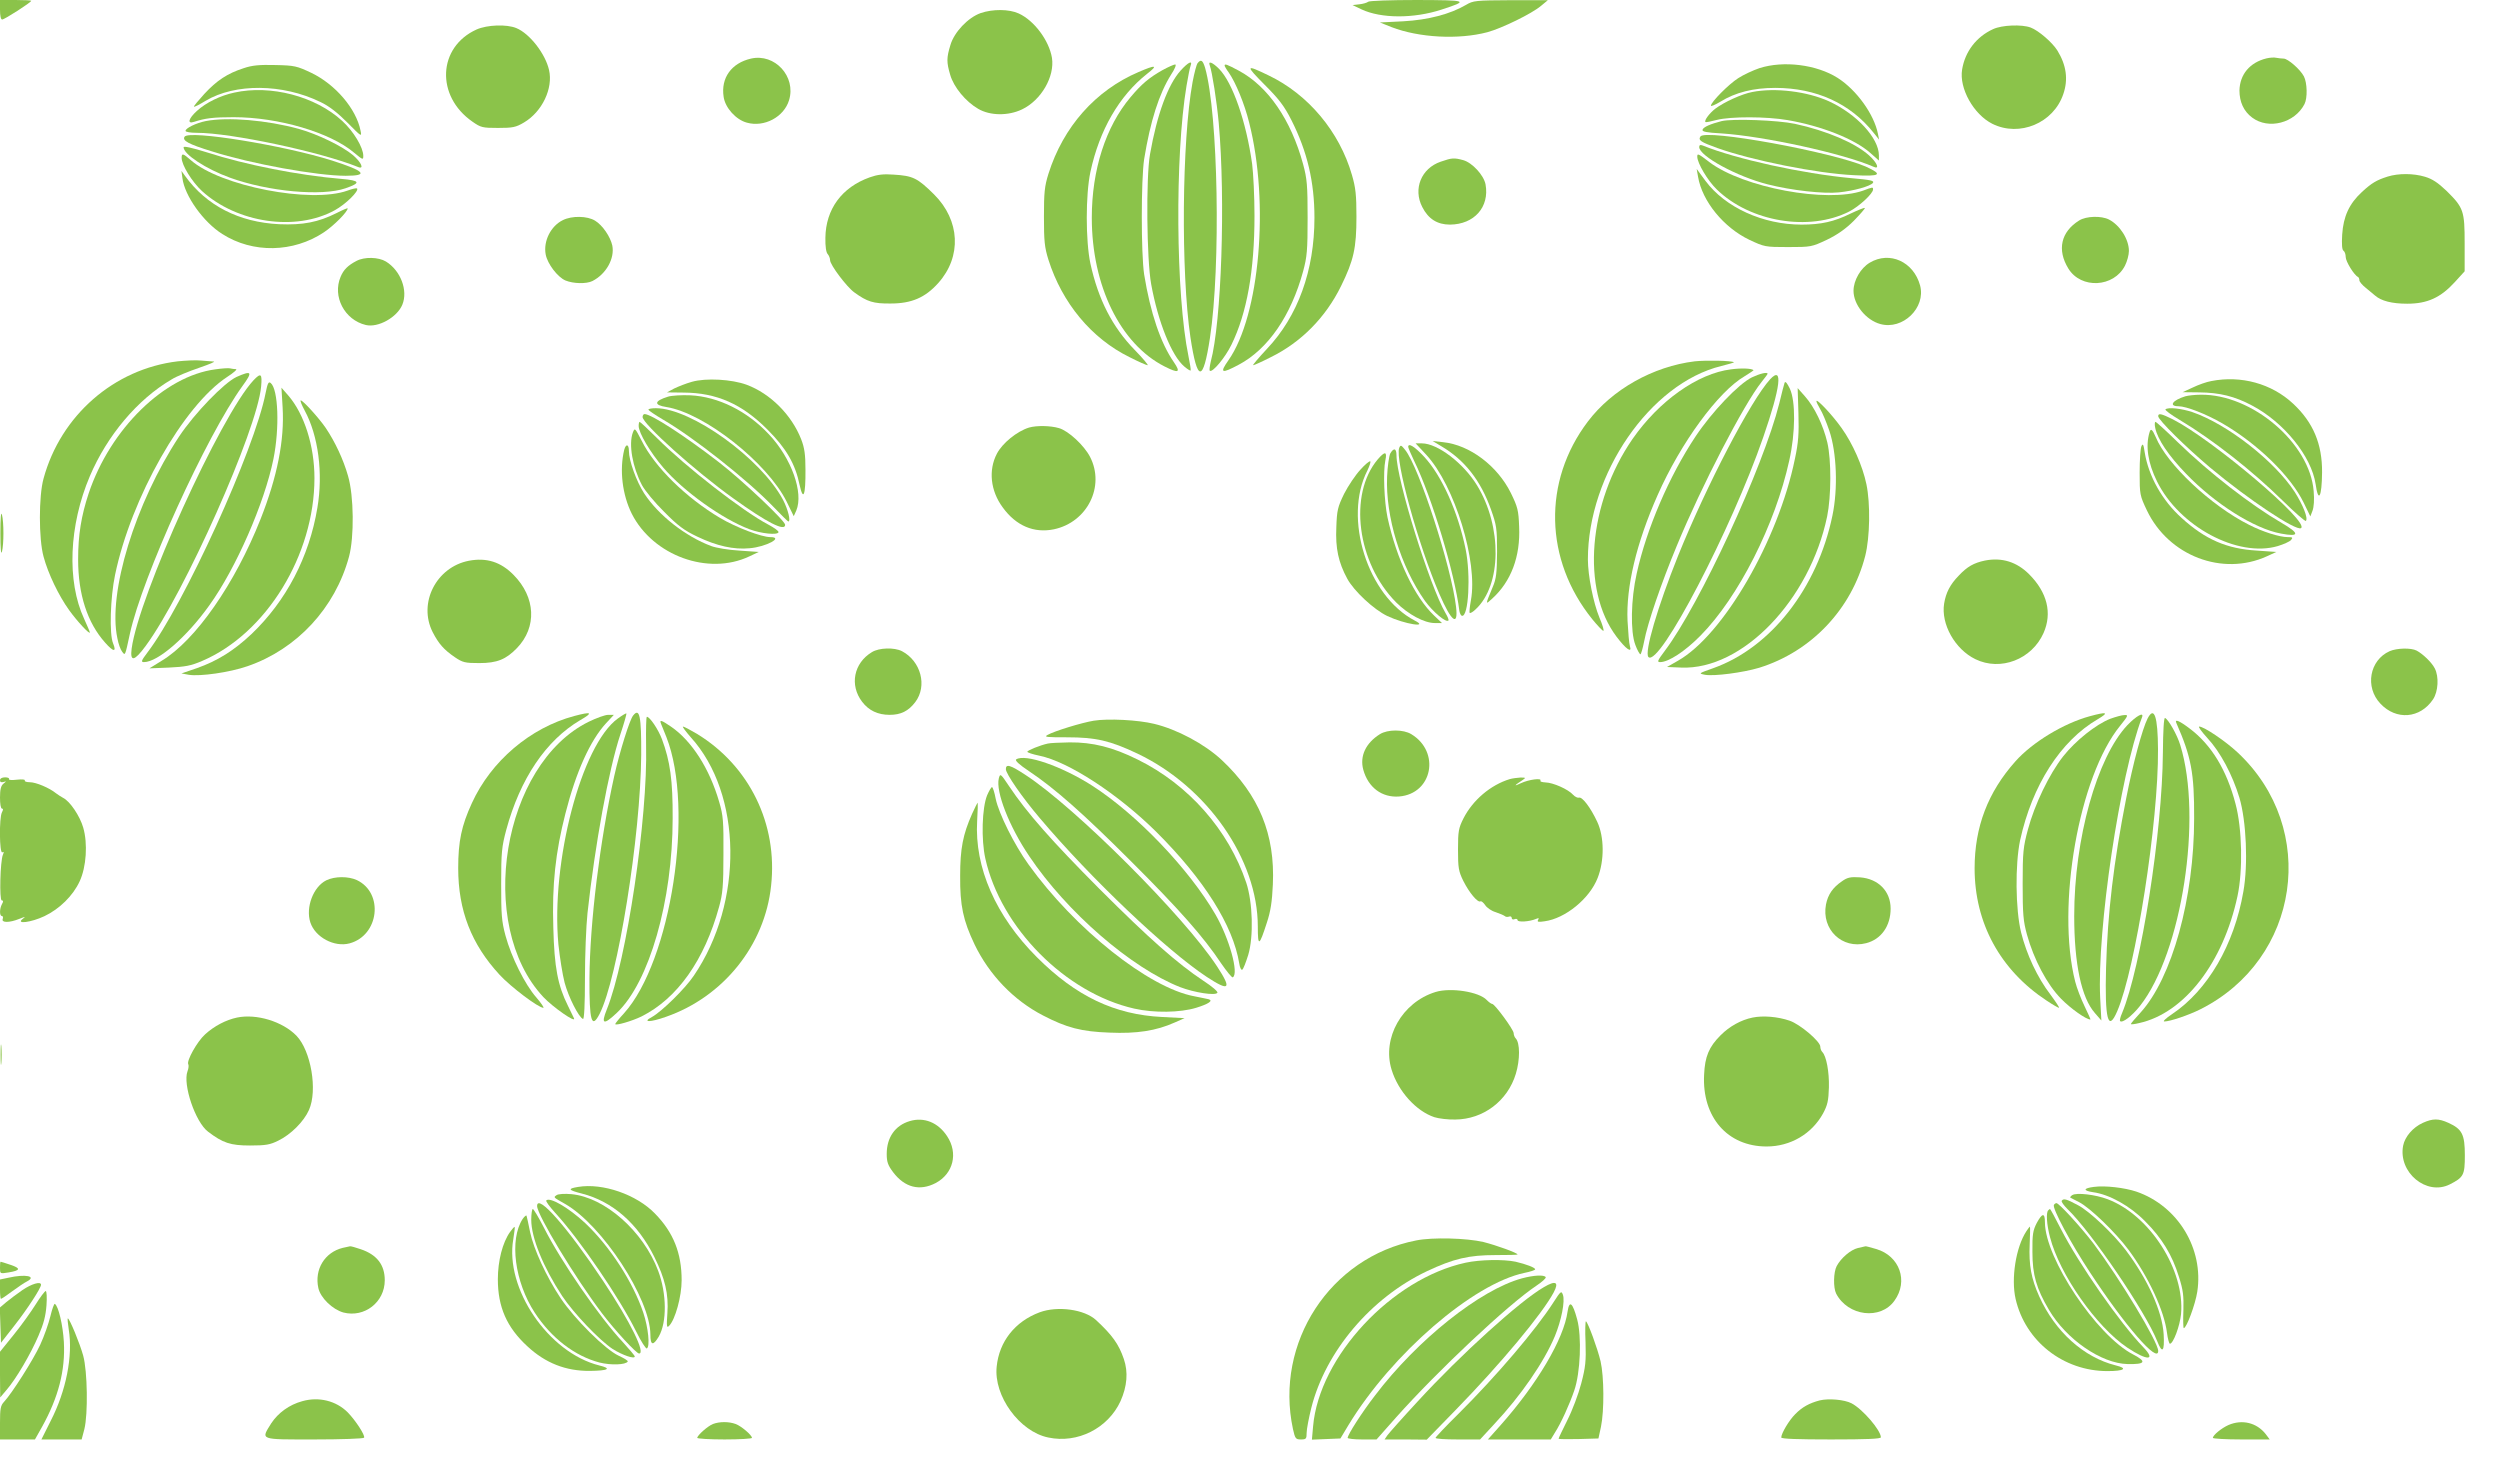 <?xml version="1.0" standalone="no"?>
<!DOCTYPE svg PUBLIC "-//W3C//DTD SVG 20010904//EN"
 "http://www.w3.org/TR/2001/REC-SVG-20010904/DTD/svg10.dtd">
<svg version="1.0" xmlns="http://www.w3.org/2000/svg"
 width="1280pt" height="753pt" viewBox="0 0 1280 753"
 preserveAspectRatio="xMidYMid meet">
<g transform="translate(0,753) scale(0.1,-0.1)"
fill="#8bc34a" stroke="none">
<path d="M0 7480 c0 -30 4 -50 11 -50 12 0 149 88 149 96 0 2 -36 4 -80 4
l-80 0 0 -50z"/>
<path d="M7005 7521 c-6 -5 -26 -11 -45 -13 l-35 -4 46 -22 c100 -47 267 -48
410 -1 141 46 136 48 -126 49 -136 0 -245 -4 -250 -9z"/>
<path d="M7506 7505 c-80 -47 -193 -77 -321 -84 l-120 -6 60 -24 c140 -54 342
-65 490 -26 74 20 228 95 275 135 l35 29 -190 0 c-181 -1 -192 -2 -229 -24z"/>
<path d="M5021 7463 c-65 -23 -136 -98 -155 -164 -20 -65 -20 -88 -1 -152 18
-63 79 -137 143 -174 61 -36 154 -37 225 -3 98 47 168 168 153 264 -15 89 -91
191 -170 227 -50 23 -134 23 -195 2z"/>
<path d="M2440 7379 c-199 -90 -210 -341 -21 -472 43 -30 51 -32 131 -32 75 0
91 3 133 28 93 55 150 175 128 269 -19 83 -99 186 -167 214 -50 21 -150 17
-204 -7z"/>
<path d="M10205 7381 c-86 -39 -144 -115 -159 -207 -16 -96 59 -230 155 -278
139 -69 313 4 363 152 26 75 16 148 -30 223 -26 42 -97 103 -137 118 -45 17
-147 13 -192 -8z"/>
<path d="M3845 7230 c-100 -23 -155 -99 -140 -196 8 -56 63 -117 119 -132 89
-25 190 29 216 115 37 121 -73 241 -195 213z"/>
<path d="M11604 7231 c-85 -21 -136 -82 -138 -164 0 -59 22 -107 65 -139 84
-63 218 -28 268 69 16 31 14 109 -3 142 -19 36 -82 91 -104 91 -9 0 -26 2 -37
4 -11 3 -34 1 -51 -3z"/>
<path d="M6132 7207 c-6 -7 -17 -50 -26 -97 -55 -301 -60 -974 -11 -1307 35
-232 65 -233 100 -3 56 368 42 1148 -25 1383 -12 39 -21 45 -38 24z"/>
<path d="M6045 7169 c-65 -72 -121 -224 -157 -429 -21 -119 -17 -539 6 -665
35 -193 105 -367 169 -421 16 -14 31 -23 33 -21 2 2 -3 35 -11 73 -65 314 -70
1026 -10 1385 8 47 17 93 21 103 11 29 -13 17 -51 -25z"/>
<path d="M6194 7195 c12 -32 36 -185 46 -295 35 -395 14 -1018 -41 -1222 -5
-22 -8 -43 -5 -46 13 -12 79 67 111 133 79 161 118 379 118 660 0 99 -6 218
-12 265 -30 216 -100 418 -170 488 -34 34 -57 42 -47 17z"/>
<path d="M1248 7181 c-84 -27 -138 -63 -202 -132 -31 -34 -55 -63 -53 -65 2
-3 29 11 60 30 151 90 394 88 587 -6 45 -21 88 -55 139 -106 72 -73 74 -74 67
-41 -22 112 -129 237 -252 296 -74 35 -86 38 -184 40 -81 2 -118 -1 -162 -16z"/>
<path d="M5952 7171 c-69 -39 -107 -71 -164 -139 -127 -151 -198 -372 -198
-617 0 -348 146 -646 372 -761 73 -37 85 -32 48 22 -68 98 -120 252 -152 449
-16 105 -16 485 0 590 32 196 76 334 138 433 20 30 28 52 21 52 -6 0 -36 -13
-65 -29z"/>
<path d="M6270 7194 c0 -3 9 -19 21 -35 35 -50 81 -160 105 -258 104 -411 54
-986 -106 -1215 -47 -67 -37 -71 53 -23 149 79 267 250 329 478 20 74 23 107
23 274 0 167 -3 200 -23 274 -62 228 -180 399 -329 479 -62 33 -73 37 -73 26z"/>
<path d="M9008 7181 c-32 -11 -80 -33 -108 -51 -49 -31 -140 -123 -140 -141 0
-5 21 4 48 20 77 48 170 71 281 71 210 0 385 -80 504 -230 l28 -35 -6 30 c-20
100 -109 224 -206 286 -107 68 -276 90 -401 50z"/>
<path d="M5829 7161 c-220 -94 -385 -280 -461 -521 -20 -64 -23 -96 -23 -220
0 -124 3 -156 23 -220 70 -221 220 -403 416 -499 45 -23 86 -41 92 -41 5 0
-24 35 -66 78 -115 118 -187 259 -227 442 -25 117 -25 353 0 470 46 214 147
389 290 502 58 45 46 48 -44 9z"/>
<path d="M6473 7098 c75 -75 102 -110 139 -183 81 -160 118 -316 118 -500 0
-270 -85 -504 -243 -671 -43 -46 -75 -84 -71 -84 5 0 45 18 90 41 155 76 281
203 360 364 65 132 79 195 79 355 0 111 -4 149 -23 214 -64 222 -224 413 -427
510 -118 57 -120 53 -22 -46z"/>
<path d="M1200 7056 c-71 -15 -145 -51 -192 -94 -43 -39 -51 -68 -15 -56 58
19 100 24 203 24 229 0 494 -78 616 -181 46 -38 48 -39 48 -17 0 43 -50 126
-108 179 -137 126 -366 186 -552 145z"/>
<path d="M8972 7059 c-54 -10 -145 -52 -189 -85 -30 -23 -59 -61 -51 -69 2 -2
28 3 58 11 71 18 254 18 363 -1 174 -30 343 -97 423 -168 l44 -39 0 26 c0 89
-114 212 -255 277 -112 51 -276 71 -393 48z"/>
<path d="M1053 6910 c-49 -10 -103 -36 -103 -50 0 -6 26 -10 58 -10 175 0 635
-98 825 -175 33 -14 18 23 -25 60 -54 46 -181 108 -278 135 -164 45 -364 62
-477 40z"/>
<path d="M8815 6910 c-58 -15 -93 -30 -98 -44 -4 -10 21 -15 96 -19 217 -14
625 -103 780 -171 32 -15 19 20 -23 58 -71 64 -218 127 -380 162 -89 19 -319
27 -375 14z"/>
<path d="M945 6830 c-13 -20 20 -38 140 -75 201 -64 539 -125 685 -125 120 0
99 24 -70 78 -247 78 -733 157 -755 122z"/>
<path d="M8706 6831 c-12 -19 1 -28 87 -59 177 -63 509 -130 700 -139 136 -7
150 3 60 44 -172 75 -823 194 -847 154z"/>
<path d="M940 6776 c0 -36 114 -111 238 -156 196 -71 470 -96 591 -54 81 28
75 40 -21 48 -216 18 -492 72 -689 136 -77 24 -119 33 -119 26z"/>
<path d="M8700 6777 c0 -46 193 -151 351 -191 122 -31 285 -49 364 -41 77 8
159 31 174 48 9 12 -10 16 -112 25 -248 23 -590 98 -759 167 -13 5 -18 2 -18
-8z"/>
<path d="M930 6722 c0 -37 53 -123 104 -170 180 -164 480 -208 679 -99 56 30
127 100 115 112 -3 3 -25 -2 -49 -11 -187 -67 -651 23 -802 156 -40 35 -47 37
-47 12z"/>
<path d="M8690 6728 c0 -33 54 -124 100 -168 170 -166 473 -217 678 -113 51
26 122 92 122 113 0 13 0 13 -51 -6 -183 -65 -614 15 -787 146 -57 44 -62 46
-62 28z"/>
<path d="M7376 6702 c-99 -34 -142 -139 -94 -232 31 -61 77 -90 142 -90 124 1
203 90 182 206 -9 47 -68 111 -114 124 -48 13 -58 12 -116 -8z"/>
<path d="M8694 6625 c21 -125 131 -260 263 -323 77 -36 80 -37 198 -37 118 0
121 1 198 37 54 26 97 56 139 98 33 34 58 63 56 65 -2 3 -36 -11 -74 -29 -83
-41 -150 -56 -250 -56 -198 0 -391 88 -492 224 l-45 61 7 -40z"/>
<path d="M934 6618 c11 -90 107 -225 204 -286 156 -100 364 -96 521 9 51 34
121 105 121 122 0 3 -26 -8 -57 -24 -94 -47 -172 -62 -293 -57 -207 10 -374
96 -483 248 l-18 25 5 -37z"/>
<path d="M4453 6622 c-143 -51 -225 -163 -227 -309 -1 -45 4 -77 12 -84 6 -7
12 -21 12 -31 0 -24 85 -137 124 -165 66 -48 98 -58 186 -57 107 0 177 30 244
105 121 135 112 321 -22 454 -85 84 -108 95 -207 101 -52 4 -83 0 -122 -14z"/>
<path d="M12225 6626 c-57 -18 -82 -33 -132 -79 -65 -60 -95 -125 -101 -218
-3 -50 -1 -79 7 -83 6 -4 11 -18 11 -32 0 -23 44 -94 63 -102 4 -2 7 -10 7
-17 0 -7 15 -25 33 -39 17 -14 39 -32 47 -39 32 -28 87 -42 165 -42 103 0 171
31 244 111 l50 55 0 142 c0 168 -5 183 -93 270 -44 42 -73 61 -110 72 -60 18
-136 18 -191 1z"/>
<path d="M2882 6403 c-62 -30 -101 -108 -88 -176 9 -48 61 -116 101 -133 41
-17 108 -18 138 -3 71 36 115 116 102 182 -10 45 -50 104 -88 127 -40 25 -119
26 -165 3z"/>
<path d="M10645 6401 c-93 -58 -114 -150 -55 -246 65 -106 233 -97 290 15 11
22 20 55 20 75 0 60 -46 132 -102 161 -39 20 -117 18 -153 -5z"/>
<path d="M1825 6194 c-44 -23 -66 -45 -81 -81 -43 -101 20 -221 129 -247 63
-15 160 39 187 104 30 73 -9 175 -84 221 -38 23 -110 25 -151 3z"/>
<path d="M9573 6185 c-47 -28 -83 -91 -83 -144 0 -71 64 -150 137 -170 115
-32 234 83 204 197 -33 122 -156 178 -258 117z"/>
<path d="M910 5680 c-326 -39 -599 -277 -687 -600 -25 -90 -25 -309 0 -400 23
-86 77 -199 131 -274 41 -57 106 -127 106 -114 0 3 -13 34 -29 69 -90 193 -78
479 29 731 89 209 244 393 418 495 25 16 89 42 142 60 52 18 86 32 74 32 -12
1 -41 3 -65 5 -24 3 -78 0 -119 -4z"/>
<path d="M8677 5680 c-213 -26 -423 -144 -547 -308 -232 -306 -223 -709 23
-1013 26 -32 52 -59 56 -59 5 0 -4 31 -20 68 -31 75 -59 215 -59 298 0 437
319 901 683 990 37 9 66 18 65 19 -10 9 -145 11 -201 5z"/>
<path d="M1103 5639 c-261 -34 -538 -304 -649 -635 -38 -115 -54 -213 -54
-338 0 -179 47 -324 138 -426 43 -49 60 -50 41 -4 -20 47 -14 236 10 350 82
395 350 867 574 1014 34 22 54 40 45 40 -9 0 -22 2 -30 4 -7 2 -41 0 -75 -5z"/>
<path d="M8863 5639 c-171 -21 -369 -162 -504 -356 -228 -330 -264 -771 -83
-1012 48 -64 82 -88 69 -49 -4 13 -9 71 -12 129 -8 174 45 398 154 644 118
267 310 530 446 609 26 16 47 30 45 31 -11 9 -62 11 -115 4z"/>
<path d="M1211 5600 c-64 -30 -215 -186 -294 -305 -225 -342 -366 -801 -316
-1033 5 -28 16 -58 24 -68 16 -22 15 -25 40 91 63 290 391 1012 576 1268 54
74 49 82 -30 47z"/>
<path d="M8970 5598 c-69 -34 -206 -178 -289 -303 -135 -203 -251 -473 -301
-701 -30 -132 -33 -299 -7 -366 10 -27 22 -48 26 -48 3 0 12 30 19 66 17 92
88 299 167 489 127 308 344 726 434 839 17 21 31 40 31 42 0 11 -40 1 -80 -18z"/>
<path d="M1298 5583 c-168 -180 -588 -1104 -624 -1374 -9 -70 14 -65 72 14
198 269 571 1106 591 1328 6 66 -1 72 -39 32z"/>
<path d="M9063 5588 c-98 -107 -325 -542 -471 -903 -106 -264 -174 -497 -152
-519 55 -55 425 654 588 1126 89 257 102 368 35 296z"/>
<path d="M3542 5575 c-29 -8 -69 -24 -90 -34 l-37 -20 85 -1 c169 -1 299 -58
430 -190 95 -95 142 -175 164 -283 19 -86 31 -53 30 78 0 78 -5 112 -22 156
-49 125 -158 234 -279 279 -76 28 -208 36 -281 15z"/>
<path d="M11322 5579 c-24 -4 -66 -19 -95 -33 l-52 -24 85 -1 c104 -1 182 -20
270 -67 164 -86 305 -261 326 -403 14 -99 32 -67 33 61 1 144 -45 255 -148
351 -110 103 -267 146 -419 116z"/>
<path d="M1360 5518 c-56 -289 -418 -1084 -606 -1330 -31 -41 -33 -48 -17 -48
71 0 219 128 335 291 136 189 282 523 328 749 32 158 25 357 -14 389 -11 9
-16 -1 -26 -51z"/>
<path d="M9137 5570 c-3 -8 -15 -55 -27 -105 -82 -327 -408 -1031 -586 -1267
-38 -51 -41 -58 -24 -58 43 0 127 55 206 135 195 197 383 569 455 897 32 142
33 304 3 368 -14 29 -23 40 -27 30z"/>
<path d="M1447 5444 c10 -167 -27 -354 -113 -572 -131 -331 -333 -621 -506
-725 l-63 -39 100 4 c83 4 112 9 170 34 328 140 575 542 575 936 0 165 -52
328 -134 423 l-35 40 6 -101z"/>
<path d="M9208 5414 c3 -104 0 -149 -18 -233 -85 -417 -367 -903 -599 -1034
l-56 -32 73 -3 c313 -13 658 346 747 774 21 103 22 287 1 378 -21 89 -66 182
-114 236 l-38 43 4 -129z"/>
<path d="M3420 5499 c-71 -22 -74 -43 -8 -53 194 -31 516 -284 616 -485 l36
-74 13 29 c38 91 -24 267 -140 390 -112 120 -260 193 -402 200 -44 2 -96 -1
-115 -7z"/>
<path d="M11189 5501 c-66 -20 -87 -51 -35 -51 40 0 142 -40 225 -88 181 -105
350 -270 416 -406 l34 -70 11 29 c7 18 10 57 6 100 -19 246 -316 498 -579 494
-29 0 -64 -4 -78 -8z"/>
<path d="M1560 5428 c70 -129 95 -321 65 -498 -42 -252 -160 -477 -337 -646
-90 -85 -175 -138 -280 -175 l-79 -27 38 -7 c58 -9 208 12 300 44 253 87 449
298 520 561 27 100 25 311 -5 413 -24 85 -67 176 -115 247 -35 51 -116 140
-127 140 -5 0 5 -24 20 -52z"/>
<path d="M9300 5476 c0 -5 9 -23 19 -40 11 -17 32 -67 47 -111 38 -112 45
-297 16 -435 -77 -371 -315 -676 -610 -781 -76 -27 -77 -27 -42 -34 47 -8 193
11 277 36 267 83 473 300 543 573 24 95 27 267 6 367 -20 95 -70 207 -126 286
-47 67 -130 155 -130 139z"/>
<path d="M3320 5433 c0 -5 34 -27 74 -51 154 -89 432 -308 565 -446 40 -42 75
-76 77 -76 14 0 -1 61 -27 111 -113 212 -470 469 -651 469 -21 0 -38 -3 -38
-7z"/>
<path d="M11087 5434 c-3 -4 29 -28 73 -54 170 -102 370 -259 527 -413 62 -61
116 -108 119 -104 13 12 -15 82 -57 148 -103 158 -344 347 -524 409 -57 19
-125 26 -138 14z"/>
<path d="M3290 5395 c0 -35 268 -276 465 -417 171 -123 265 -171 265 -135 0
20 -217 226 -340 321 -176 136 -346 246 -380 246 -5 0 -10 -7 -10 -15z"/>
<path d="M11050 5399 c0 -19 141 -158 267 -264 195 -163 439 -325 464 -309 48
29 -453 454 -658 558 -57 28 -73 32 -73 15z"/>
<path d="M3270 5349 c0 -35 59 -135 125 -212 104 -122 304 -265 443 -317 59
-22 143 -31 148 -15 2 6 -22 23 -54 40 -129 68 -419 293 -567 441 -46 46 -87
84 -90 84 -3 0 -5 -9 -5 -21z"/>
<path d="M11035 5338 c12 -57 67 -140 158 -234 147 -153 349 -281 486 -306 95
-18 97 0 4 54 -161 94 -370 256 -534 415 -58 57 -109 103 -113 103 -4 0 -5
-15 -1 -32z"/>
<path d="M5269 5341 c-62 -19 -137 -80 -165 -134 -44 -84 -33 -190 30 -275 68
-94 160 -133 262 -112 171 36 263 220 185 371 -30 58 -110 133 -159 147 -44
13 -114 14 -153 3z"/>
<path d="M3240 5315 c-22 -59 -2 -176 47 -269 15 -28 66 -90 114 -137 69 -70
102 -95 170 -127 98 -47 186 -67 267 -59 85 7 177 57 106 57 -45 0 -176 50
-257 98 -175 104 -335 261 -402 396 -34 66 -35 67 -45 41z"/>
<path d="M11006 5318 c-22 -71 -9 -158 38 -253 114 -231 413 -391 618 -331 30
9 61 23 68 31 11 13 8 15 -17 15 -42 0 -128 27 -198 63 -195 98 -421 310 -478
450 -17 39 -25 45 -31 25z"/>
<path d="M7380 5245 c119 -70 201 -175 254 -324 28 -79 31 -96 31 -216 -1
-109 -4 -138 -22 -180 -39 -94 -39 -93 -3 -60 97 88 145 216 138 368 -3 85 -8
102 -42 172 -69 140 -211 247 -347 261 l-54 6 45 -27z"/>
<path d="M7303 5201 c145 -157 265 -548 228 -745 -6 -33 -9 -62 -6 -64 3 -3
17 5 31 19 132 123 136 421 7 633 -70 115 -203 216 -283 216 l-32 0 55 -59z"/>
<path d="M10964 5245 c-5 -11 -9 -72 -9 -135 0 -112 1 -117 37 -193 111 -233
387 -339 615 -235 l48 22 -100 7 c-154 9 -264 57 -385 167 -100 90 -169 213
-189 335 -6 43 -10 48 -17 32z"/>
<path d="M3196 5227 c-25 -103 -10 -230 39 -328 109 -214 391 -317 601 -218
l49 23 -100 7 c-55 3 -119 14 -143 23 -132 49 -271 158 -344 270 -40 62 -78
168 -78 217 0 35 -15 39 -24 6z"/>
<path d="M7164 5237 c-23 -59 98 -499 206 -749 61 -141 97 -169 85 -65 -24
204 -189 715 -261 804 -20 25 -23 26 -30 10z"/>
<path d="M7210 5242 c0 -5 14 -37 31 -73 90 -183 208 -577 231 -767 2 -12 8
-24 13 -25 34 -7 46 208 19 341 -39 191 -122 376 -212 473 -49 53 -82 73 -82
51z"/>
<path d="M7118 5208 c-6 -13 -14 -66 -16 -118 -9 -204 70 -462 194 -637 40
-55 108 -113 120 -100 3 2 -4 20 -15 38 -81 138 -251 685 -251 808 0 36 -14
40 -32 9z"/>
<path d="M7054 5178 c-151 -179 -106 -530 94 -732 61 -61 144 -106 198 -106
l37 0 -40 38 c-99 93 -193 290 -239 503 -17 82 -23 234 -11 292 10 46 -2 48
-39 5z"/>
<path d="M6965 5125 c-25 -27 -62 -82 -83 -123 -33 -68 -37 -84 -40 -172 -5
-108 11 -180 56 -263 34 -63 136 -158 205 -191 89 -42 217 -62 140 -23 -241
126 -367 524 -242 768 11 23 18 44 15 47 -4 3 -27 -16 -51 -43z"/>
<path d="M2 4800 c0 -77 3 -113 8 -95 10 39 10 151 0 190 -5 18 -8 -18 -8 -95z"/>
<path d="M2401 4659 c-167 -32 -261 -216 -186 -365 31 -60 57 -90 114 -129 40
-27 52 -30 125 -30 91 0 137 19 193 77 103 107 96 260 -18 375 -65 66 -138 89
-228 72z"/>
<path d="M10163 4660 c-57 -12 -91 -31 -134 -77 -45 -46 -66 -88 -75 -143 -17
-105 55 -234 160 -285 129 -63 289 -1 349 134 45 102 19 208 -74 301 -63 63
-139 87 -226 70z"/>
<path d="M4464 4191 c-93 -56 -115 -169 -50 -254 34 -45 81 -67 141 -67 57 0
96 19 131 65 63 83 29 210 -68 261 -39 20 -117 18 -154 -5z"/>
<path d="M12235 4196 c-103 -46 -128 -184 -47 -269 81 -86 203 -76 269 22 27
40 31 117 9 159 -16 31 -61 74 -93 91 -29 15 -101 13 -138 -3z"/>
<path d="M2940 3864 c-225 -60 -426 -231 -524 -446 -53 -115 -70 -196 -70
-333 0 -216 67 -389 212 -546 57 -62 199 -169 224 -169 5 0 -11 24 -36 53 -58
66 -128 206 -158 317 -20 74 -22 108 -22 265 0 161 3 190 26 276 71 262 203
458 379 562 68 39 59 45 -31 21z"/>
<path d="M3163 3851 c-186 -135 -343 -733 -304 -1156 7 -66 21 -155 32 -197
20 -74 73 -178 94 -185 6 -2 10 72 10 210 0 116 6 266 13 332 38 349 109 737
168 914 19 57 33 106 31 108 -2 2 -22 -10 -44 -26z"/>
<path d="M3242 3867 c-18 -21 -69 -185 -97 -310 -74 -335 -125 -751 -127
-1037 -1 -218 11 -261 52 -181 93 183 210 911 213 1326 1 198 -8 243 -41 202z"/>
<path d="M10700 3863 c-133 -36 -294 -133 -381 -231 -141 -158 -209 -336 -209
-548 0 -280 131 -521 370 -678 30 -20 58 -36 62 -36 4 0 -16 30 -44 68 -66 86
-122 205 -150 318 -29 118 -31 348 -5 472 62 282 207 509 398 620 59 35 47 39
-41 15z"/>
<path d="M10996 3852 c-27 -53 -75 -230 -110 -410 -64 -325 -95 -587 -103
-867 -7 -263 10 -332 57 -223 94 218 212 972 209 1342 -1 166 -19 223 -53 158z"/>
<path d="M3015 3835 c-443 -217 -579 -1040 -233 -1410 49 -52 168 -135 157
-109 -2 5 -16 34 -31 64 -52 104 -70 197 -75 400 -7 221 11 386 62 585 54 213
127 374 208 462 l40 43 -29 0 c-16 0 -60 -16 -99 -35z"/>
<path d="M10805 3850 c-74 -29 -178 -112 -242 -193 -71 -91 -146 -246 -180
-374 -24 -89 -27 -115 -27 -278 0 -155 3 -191 22 -260 35 -127 103 -256 175
-329 49 -50 128 -106 150 -106 2 0 -12 30 -30 68 -18 37 -40 94 -48 126 -98
386 19 1051 230 1310 41 51 43 56 23 55 -13 0 -45 -9 -73 -19z"/>
<path d="M10892 3817 c-156 -166 -272 -582 -272 -977 0 -246 37 -419 106 -497
l33 -38 -6 115 c-17 349 101 1141 214 1437 12 30 -28 9 -75 -40z"/>
<path d="M3308 3713 c9 -371 -100 -1101 -201 -1351 -31 -77 -17 -82 51 -18
166 156 286 574 286 996 1 195 -13 293 -55 406 -19 50 -62 114 -77 114 -4 0
-5 -66 -4 -147z"/>
<path d="M11074 3676 c-3 -408 -112 -1100 -209 -1333 -9 -20 -13 -38 -10 -41
11 -12 61 26 102 78 214 272 321 964 206 1335 -16 53 -61 132 -78 139 -6 2
-10 -61 -11 -178z"/>
<path d="M5600 3840 c-61 -10 -202 -53 -237 -73 -19 -11 -4 -12 100 -12 148 0
221 -17 362 -84 356 -170 615 -541 615 -885 0 -105 7 -102 46 19 20 60 27 109
31 196 12 257 -71 459 -262 638 -88 82 -229 157 -346 185 -82 20 -235 28 -309
16z"/>
<path d="M3385 3823 c4 -10 16 -40 27 -67 144 -366 24 -1146 -217 -1414 -25
-27 -45 -52 -45 -55 0 -10 86 15 135 39 183 92 322 288 397 562 18 65 22 106
22 267 1 170 -1 199 -22 270 -49 169 -140 312 -247 385 -50 34 -60 37 -50 13z"/>
<path d="M11143 3828 c76 -173 92 -255 91 -488 0 -409 -113 -817 -275 -995
-27 -29 -49 -55 -49 -58 0 -3 19 -1 43 5 231 51 430 309 503 650 28 131 24
345 -10 472 -45 173 -124 303 -235 386 -54 41 -78 50 -68 28z"/>
<path d="M3536 3756 c265 -291 272 -846 16 -1222 -45 -67 -165 -184 -214 -211
-53 -28 -9 -28 72 1 293 102 506 366 538 671 35 316 -111 614 -380 778 -34 20
-66 37 -71 37 -5 0 13 -24 39 -54z"/>
<path d="M11302 3751 c66 -71 128 -187 164 -306 35 -118 45 -341 20 -480 -47
-272 -182 -505 -366 -628 -30 -20 -48 -37 -39 -37 29 0 124 32 184 62 511 256
609 925 192 1315 -63 59 -173 133 -197 133 -7 0 12 -26 42 -59z"/>
<path d="M7065 3771 c-72 -45 -104 -112 -85 -182 25 -91 96 -144 184 -137 170
14 212 228 62 319 -41 25 -121 25 -161 0z"/>
<path d="M5365 3723 c-38 -8 -105 -35 -105 -42 0 -4 27 -13 61 -20 149 -30
404 -197 599 -390 245 -244 393 -479 425 -674 3 -21 10 -35 15 -32 6 3 19 38
31 76 28 93 23 269 -10 369 -91 271 -296 503 -556 631 -129 64 -231 89 -349
88 -50 -1 -100 -3 -111 -6z"/>
<path d="M5203 3642 c-8 -5 14 -26 65 -60 133 -89 279 -218 523 -462 244 -243
373 -389 461 -522 29 -42 56 -75 60 -72 32 20 -18 199 -89 322 -136 234 -404
514 -632 660 -155 99 -342 164 -388 134z"/>
<path d="M5150 3592 c0 -24 84 -145 174 -251 261 -309 650 -678 855 -813 116
-76 129 -63 53 53 -168 257 -724 813 -981 981 -79 52 -101 58 -101 30z"/>
<path d="M5114 3545 c-17 -68 53 -247 156 -399 192 -286 521 -571 772 -670 73
-28 181 -45 191 -29 4 6 -28 33 -71 61 -133 88 -279 217 -533 471 -242 243
-372 390 -462 525 -44 66 -46 67 -53 41z"/>
<path d="M0 3535 c0 -9 6 -12 18 -9 16 5 16 5 -1 -9 -12 -10 -17 -29 -17 -71
0 -32 4 -56 10 -56 7 0 7 -6 0 -19 -15 -28 -13 -214 2 -205 8 5 9 2 3 -12 -14
-31 -19 -234 -6 -234 8 0 9 -6 1 -19 -13 -25 -13 -61 0 -61 5 0 7 -7 4 -15 -8
-20 34 -20 84 0 33 13 35 13 18 0 -37 -28 43 -18 111 14 78 37 147 105 181
179 34 73 42 193 18 275 -17 59 -68 135 -103 152 -11 6 -28 17 -37 24 -33 27
-102 56 -133 56 -17 0 -29 4 -26 9 4 5 -14 7 -40 4 -26 -3 -44 -2 -41 3 3 5
-6 9 -20 9 -16 0 -26 -6 -26 -15z"/>
<path d="M7730 3541 c-98 -30 -189 -107 -237 -201 -25 -50 -28 -65 -28 -160 0
-94 3 -111 27 -160 30 -60 74 -113 88 -105 4 3 15 -6 24 -19 8 -13 32 -30 53
-36 21 -7 42 -16 47 -20 5 -5 15 -6 22 -3 8 3 14 0 14 -7 0 -7 7 -10 15 -6 8
3 15 1 15 -5 0 -12 62 -8 94 6 15 6 17 5 11 -5 -6 -10 1 -12 33 -7 106 14 231
116 272 222 35 89 34 210 -2 287 -34 73 -77 130 -94 124 -6 -2 -20 4 -30 15
-25 28 -102 62 -141 63 -17 1 -29 4 -26 9 9 15 -60 6 -100 -13 -39 -19 -35
-12 10 17 16 11 15 12 -12 12 -16 -1 -41 -4 -55 -8z"/>
<path d="M5054 3458 c-26 -64 -31 -226 -9 -324 79 -354 410 -688 762 -768 101
-23 235 -21 317 4 65 20 89 37 64 44 -7 2 -40 8 -73 15 -233 43 -613 346 -849
675 -73 101 -152 260 -168 336 -6 33 -15 60 -19 60 -4 0 -15 -19 -25 -42z"/>
<path d="M4977 3363 c-47 -106 -61 -178 -61 -318 -1 -152 15 -227 74 -351 75
-155 199 -285 350 -363 121 -63 197 -83 341 -88 139 -6 238 9 334 52 l50 22
-115 6 c-243 12 -441 106 -641 306 -211 211 -320 459 -306 698 3 51 4 93 3 93
-2 0 -15 -26 -29 -57z"/>
<path d="M1671 3023 c-67 -33 -107 -139 -82 -216 25 -76 123 -128 201 -107
151 41 176 258 37 324 -44 20 -112 20 -156 -1z"/>
<path d="M9431 3018 c-47 -32 -72 -68 -82 -119 -24 -128 83 -230 206 -198 77
20 125 88 125 177 0 89 -63 153 -157 160 -48 3 -64 0 -92 -20z"/>
<path d="M7350 2451 c-172 -53 -275 -236 -225 -398 34 -111 126 -212 219 -243
22 -7 70 -13 107 -12 143 1 268 95 310 234 22 72 22 159 -1 182 -5 5 -10 17
-10 26 0 18 -97 150 -110 150 -5 0 -17 9 -28 20 -39 42 -184 65 -262 41z"/>
<path d="M1213 2320 c-56 -12 -116 -43 -163 -86 -41 -37 -96 -136 -86 -153 3
-5 2 -21 -4 -36 -25 -67 40 -260 105 -309 76 -58 115 -71 215 -71 81 0 103 4
145 25 64 31 131 98 157 157 45 101 10 303 -64 380 -71 73 -205 114 -305 93z"/>
<path d="M8973 2320 c-59 -12 -118 -45 -163 -90 -60 -60 -81 -109 -85 -203
-11 -217 120 -367 320 -367 122 0 231 64 289 169 23 43 28 65 30 134 2 79 -13
160 -34 181 -6 6 -10 18 -10 27 0 27 -104 115 -157 133 -61 21 -137 27 -190
16z"/>
<path d="M3 2130 c0 -47 2 -66 4 -42 2 23 2 61 0 85 -2 23 -4 4 -4 -43z"/>
<path d="M4658 1790 c-75 -22 -118 -84 -118 -168 0 -41 6 -58 33 -94 59 -78
136 -98 218 -55 90 48 116 153 58 240 -46 70 -118 99 -191 77z"/>
<path d="M12405 1781 c-51 -23 -92 -71 -101 -117 -26 -137 120 -258 239 -198
71 36 77 48 77 149 0 107 -14 134 -84 166 -51 23 -80 23 -131 0z"/>
<path d="M2960 1453 c-55 -9 -52 -16 19 -34 157 -40 287 -154 371 -324 55
-111 74 -191 67 -289 -5 -69 -3 -77 9 -64 31 31 64 150 64 233 0 139 -42 245
-137 342 -94 97 -267 157 -393 136z"/>
<path d="M10720 1453 c-54 -7 -56 -19 -4 -27 83 -11 190 -70 268 -150 85 -85
138 -172 172 -283 22 -69 25 -97 23 -172 -2 -50 -1 -91 2 -91 14 0 59 121 69
186 34 220 -99 440 -312 513 -60 20 -160 32 -218 24z"/>
<path d="M2850 1411 c-17 -12 -19 -10 43 -45 191 -109 436 -485 437 -669 0
-56 14 -59 43 -10 42 73 41 219 -3 336 -76 203 -273 377 -445 393 -33 3 -67 1
-75 -5z"/>
<path d="M10610 1411 c-8 -5 -12 -11 -10 -13 3 -2 23 -12 45 -23 55 -28 187
-155 253 -244 102 -138 183 -312 197 -425 4 -31 11 -56 15 -56 17 0 51 91 57
152 20 224 -159 506 -376 588 -63 24 -160 35 -181 21z"/>
<path d="M2797 1384 c-4 -4 17 -32 45 -63 126 -137 330 -436 415 -608 25 -51
50 -90 55 -87 17 10 7 107 -18 182 -53 158 -172 341 -298 460 -85 79 -180 134
-199 116z"/>
<path d="M10556 1382 c-3 -5 11 -24 30 -43 122 -117 401 -528 459 -676 26 -66
38 -54 33 35 -7 117 -81 281 -194 431 -64 84 -185 199 -244 230 -61 33 -75 36
-84 23z"/>
<path d="M2750 1355 c0 -45 195 -368 333 -550 65 -86 175 -205 189 -205 35 0
-43 159 -183 370 -182 274 -339 453 -339 385z"/>
<path d="M10516 1361 c-10 -16 88 -199 185 -346 179 -273 349 -469 349 -402 0
46 -197 371 -332 551 -65 85 -176 206 -189 206 -4 0 -10 -4 -13 -9z"/>
<path d="M2720 1285 c0 -92 61 -242 158 -390 59 -89 192 -228 259 -272 51 -32
113 -53 113 -38 0 4 -27 36 -59 71 -122 130 -318 414 -406 588 -27 53 -53 96
-57 96 -4 0 -8 -25 -8 -55z"/>
<path d="M10487 1333 c-12 -11 -8 -73 9 -137 49 -191 238 -460 396 -566 103
-69 149 -67 81 3 -118 122 -330 426 -422 606 -28 55 -53 101 -55 101 -1 0 -6
-3 -9 -7z"/>
<path d="M2676 1289 c-69 -106 -41 -322 62 -480 85 -130 205 -222 331 -255 59
-15 135 -12 145 5 3 4 -19 17 -47 30 -67 31 -225 187 -297 295 -72 108 -138
251 -156 338 -8 40 -16 77 -18 83 -1 5 -10 -2 -20 -16z"/>
<path d="M10428 1268 c-19 -37 -23 -58 -22 -148 0 -117 20 -187 85 -297 89
-151 268 -274 402 -277 91 -2 100 12 29 49 -187 96 -452 493 -452 677 0 50
-14 48 -42 -4z"/>
<path d="M2612 1223 c-39 -54 -63 -149 -63 -243 0 -142 46 -246 150 -342 93
-87 198 -128 321 -127 95 1 114 12 48 28 -260 65 -484 394 -440 646 5 33 9 61
7 63 -2 2 -12 -10 -23 -25z"/>
<path d="M10375 1226 c-54 -82 -79 -243 -55 -347 50 -217 245 -369 470 -369
87 0 106 14 43 29 -164 41 -311 173 -392 353 -41 91 -54 161 -49 267 2 50 3
91 1 91 -1 0 -10 -11 -18 -24z"/>
<path d="M7251 1179 c-441 -86 -726 -524 -631 -966 11 -49 14 -53 41 -53 26 0
29 3 29 34 0 18 11 76 24 128 73 289 305 563 591 699 138 65 215 83 353 83 61
0 112 1 112 3 0 8 -108 47 -175 64 -86 20 -260 25 -344 8z"/>
<path d="M1755 1141 c-93 -23 -146 -111 -125 -206 11 -50 72 -109 128 -125
108 -28 212 53 212 165 0 79 -40 131 -123 159 -26 9 -51 16 -55 15 -4 -1 -20
-4 -37 -8z"/>
<path d="M9512 1140 c-37 -9 -86 -51 -108 -92 -17 -32 -18 -111 -3 -141 60
-116 228 -137 299 -36 72 100 26 229 -94 264 -27 8 -52 15 -55 14 -3 -1 -21
-5 -39 -9z"/>
<path d="M7504 1065 c-378 -82 -750 -481 -781 -838 l-6 -68 73 3 73 3 42 70
c221 363 637 723 901 778 30 6 54 14 54 18 0 9 -45 26 -100 39 -62 13 -182 11
-256 -5z"/>
<path d="M0 1039 c0 -31 0 -31 43 -24 62 10 65 21 11 39 -26 9 -49 16 -51 16
-2 0 -3 -14 -3 -31z"/>
<path d="M43 988 l-43 -9 0 -50 c0 -27 2 -49 5 -49 3 0 29 17 58 39 29 21 62
44 75 50 52 27 -8 39 -95 19z"/>
<path d="M7793 985 c-214 -58 -537 -315 -753 -600 -68 -88 -140 -201 -140
-217 0 -4 33 -8 74 -8 l74 0 100 113 c216 242 574 578 718 674 30 20 51 39 48
44 -8 13 -61 10 -121 -6z"/>
<path d="M7905 940 c-122 -70 -427 -346 -648 -587 -76 -82 -145 -160 -153
-171 l-15 -22 108 0 108 -1 149 153 c231 237 443 492 501 601 28 53 11 63 -50
27z"/>
<path d="M115 925 c-27 -19 -65 -47 -83 -62 l-33 -28 3 -90 3 -90 68 87 c66
84 137 193 137 210 0 19 -48 5 -95 -27z"/>
<path d="M183 852 c-23 -37 -73 -107 -112 -155 l-71 -88 0 -117 1 -117 32 38
c48 55 124 184 164 278 27 62 37 102 41 156 3 40 1 73 -4 73 -5 -1 -28 -31
-51 -68z"/>
<path d="M7955 864 c-90 -141 -293 -379 -489 -574 -64 -63 -116 -118 -116
-122 0 -5 51 -8 114 -8 l114 0 72 78 c136 145 255 317 311 451 33 80 53 179
41 212 -8 21 -11 19 -47 -37z"/>
<path d="M258 791 c-9 -37 -32 -103 -52 -146 -36 -78 -145 -249 -185 -292 -18
-19 -21 -35 -21 -108 l0 -85 90 0 89 0 36 64 c84 151 120 290 112 435 -5 87
-28 184 -46 195 -4 3 -14 -26 -23 -63z"/>
<path d="M8026 815 c-19 -140 -155 -370 -343 -582 l-65 -73 161 0 161 0 20 33
c33 51 76 147 100 217 32 92 39 277 15 365 -23 86 -40 100 -49 40z"/>
<path d="M5323 811 c-126 -47 -207 -149 -220 -278 -16 -150 117 -333 264 -363
150 -32 306 47 370 186 34 76 40 149 17 216 -26 76 -59 122 -142 199 -59 55
-197 74 -289 40z"/>
<path d="M352 723 c22 -134 -13 -314 -93 -469 l-47 -94 103 0 103 0 14 53 c19
77 16 296 -6 376 -17 62 -70 191 -79 191 -2 0 0 -26 5 -57z"/>
<path d="M8118 657 c3 -96 0 -126 -22 -210 -14 -54 -46 -139 -71 -188 -25 -50
-45 -92 -45 -95 0 -3 46 -3 102 -2 l102 3 13 60 c17 83 16 256 -2 335 -16 67
-64 198 -75 205 -3 2 -5 -47 -2 -108z"/>
<path d="M1548 356 c-67 -18 -124 -60 -159 -113 -54 -87 -64 -83 220 -83 138
0 252 4 255 9 7 11 -43 88 -84 130 -59 59 -148 81 -232 57z"/>
<path d="M9317 360 c-53 -14 -90 -34 -126 -71 -31 -31 -71 -98 -71 -119 0 -7
85 -10 255 -10 183 0 255 3 255 11 0 36 -94 145 -150 174 -36 19 -117 26 -163
15z"/>
<path d="M3650 239 c-27 -11 -80 -58 -80 -71 0 -4 63 -8 140 -8 77 0 140 4
140 8 0 14 -54 60 -83 71 -35 13 -83 13 -117 0z"/>
<path d="M11410 234 c-36 -16 -80 -52 -80 -66 0 -4 66 -8 146 -8 l145 0 -21
28 c-46 58 -120 76 -190 46z"/>
</g>
</svg>
